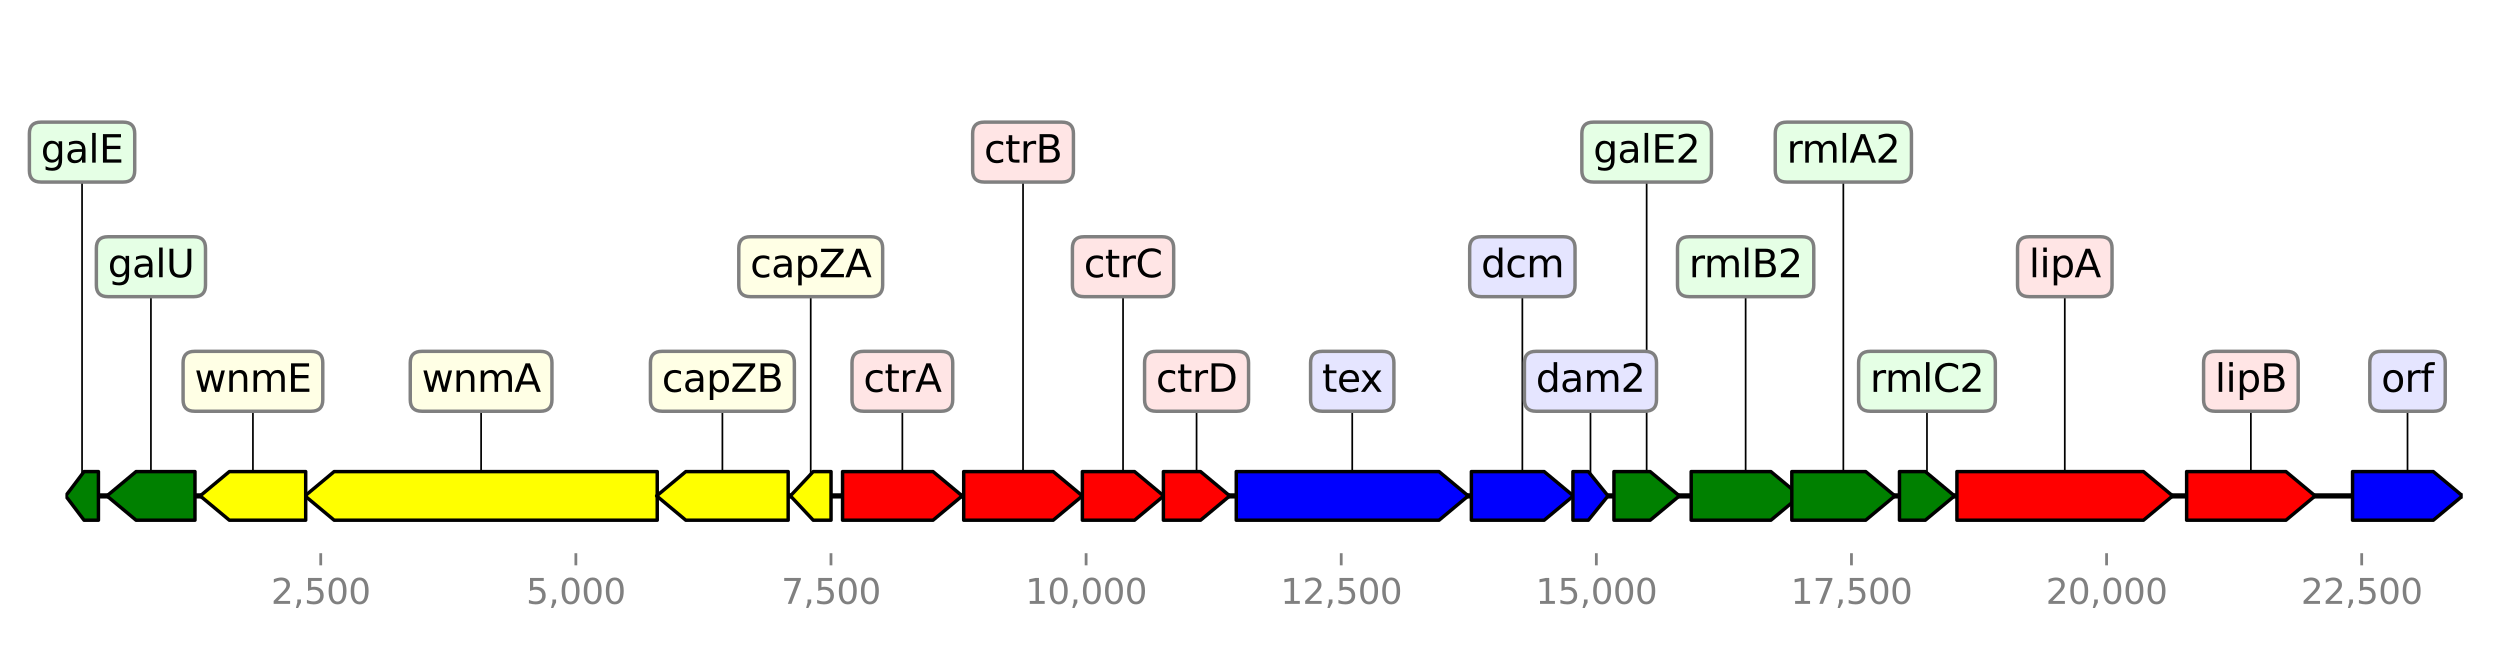 <?xml version="1.0" encoding="utf-8" standalone="no"?>
<!DOCTYPE svg PUBLIC "-//W3C//DTD SVG 1.1//EN"
  "http://www.w3.org/Graphics/SVG/1.1/DTD/svg11.dtd">
<svg height="187.2pt" version="1.1" viewBox="0 0 720 187.2" width="720pt" xmlns="http://www.w3.org/2000/svg" xmlns:xlink="http://www.w3.org/1999/xlink">
 <defs>
  <style type="text/css">*{stroke-linecap:butt;stroke-linejoin:round;}</style>
 </defs>
 <g id="figure_1">
  <g id="patch_1">
   <path d="M 0 187.2 
L 720 187.2 
L 720 0 
L 0 0 
z
" style="fill:#ffffff;"/>
  </g>
  <g id="axes_1">
   <g id="line2d_1">
    <path clip-path="url(#pad4f32c905)" d="M 18.905 142.818 
L 709.2 142.818 
" style="fill:none;stroke:#000000;stroke-linecap:square;stroke-width:1.5;"/>
   </g>
   <g id="line2d_2">
    <path clip-path="url(#pad4f32c905)" d="M 138.559 109.813 
L 138.559 142.818 
" style="fill:none;stroke:#000000;stroke-linecap:square;stroke-width:0.5;"/>
   </g>
   <g id="line2d_3">
    <path clip-path="url(#pad4f32c905)" d="M 389.445 109.813 
L 389.445 142.818 
" style="fill:none;stroke:#000000;stroke-linecap:square;stroke-width:0.5;"/>
   </g>
   <g id="line2d_4">
    <path clip-path="url(#pad4f32c905)" d="M 594.659 76.809 
L 594.659 142.818 
" style="fill:none;stroke:#000000;stroke-linecap:square;stroke-width:0.5;"/>
   </g>
   <g id="line2d_5">
    <path clip-path="url(#pad4f32c905)" d="M 208.052 109.813 
L 208.052 142.818 
" style="fill:none;stroke:#000000;stroke-linecap:square;stroke-width:0.5;"/>
   </g>
   <g id="line2d_6">
    <path clip-path="url(#pad4f32c905)" d="M 648.251 109.813 
L 648.251 142.818 
" style="fill:none;stroke:#000000;stroke-linecap:square;stroke-width:0.5;"/>
   </g>
   <g id="line2d_7">
    <path clip-path="url(#pad4f32c905)" d="M 259.88 109.813 
L 259.88 142.818 
" style="fill:none;stroke:#000000;stroke-linecap:square;stroke-width:0.5;"/>
   </g>
   <g id="line2d_8">
    <path clip-path="url(#pad4f32c905)" d="M 294.634 43.804 
L 294.634 142.818 
" style="fill:none;stroke:#000000;stroke-linecap:square;stroke-width:0.5;"/>
   </g>
   <g id="line2d_9">
    <path clip-path="url(#pad4f32c905)" d="M 693.365 109.813 
L 693.365 142.818 
" style="fill:none;stroke:#000000;stroke-linecap:square;stroke-width:0.5;"/>
   </g>
   <g id="line2d_10">
    <path clip-path="url(#pad4f32c905)" d="M 502.743 76.809 
L 502.743 142.818 
" style="fill:none;stroke:#000000;stroke-linecap:square;stroke-width:0.5;"/>
   </g>
   <g id="line2d_11">
    <path clip-path="url(#pad4f32c905)" d="M 72.844 109.813 
L 72.844 142.818 
" style="fill:none;stroke:#000000;stroke-linecap:square;stroke-width:0.5;"/>
   </g>
   <g id="line2d_12">
    <path clip-path="url(#pad4f32c905)" d="M 530.883 43.804 
L 530.883 142.818 
" style="fill:none;stroke:#000000;stroke-linecap:square;stroke-width:0.5;"/>
   </g>
   <g id="line2d_13">
    <path clip-path="url(#pad4f32c905)" d="M 438.438 76.809 
L 438.438 142.818 
" style="fill:none;stroke:#000000;stroke-linecap:square;stroke-width:0.5;"/>
   </g>
   <g id="line2d_14">
    <path clip-path="url(#pad4f32c905)" d="M 43.469 76.809 
L 43.469 142.818 
" style="fill:none;stroke:#000000;stroke-linecap:square;stroke-width:0.5;"/>
   </g>
   <g id="line2d_15">
    <path clip-path="url(#pad4f32c905)" d="M 323.436 76.809 
L 323.436 142.818 
" style="fill:none;stroke:#000000;stroke-linecap:square;stroke-width:0.5;"/>
   </g>
   <g id="line2d_16">
    <path clip-path="url(#pad4f32c905)" d="M 344.611 109.813 
L 344.611 142.818 
" style="fill:none;stroke:#000000;stroke-linecap:square;stroke-width:0.5;"/>
   </g>
   <g id="line2d_17">
    <path clip-path="url(#pad4f32c905)" d="M 474.235 43.804 
L 474.235 142.818 
" style="fill:none;stroke:#000000;stroke-linecap:square;stroke-width:0.5;"/>
   </g>
   <g id="line2d_18">
    <path clip-path="url(#pad4f32c905)" d="M 554.968 109.813 
L 554.968 142.818 
" style="fill:none;stroke:#000000;stroke-linecap:square;stroke-width:0.5;"/>
   </g>
   <g id="line2d_19">
    <path clip-path="url(#pad4f32c905)" d="M 233.488 76.809 
L 233.488 142.818 
" style="fill:none;stroke:#000000;stroke-linecap:square;stroke-width:0.5;"/>
   </g>
   <g id="line2d_20">
    <path clip-path="url(#pad4f32c905)" d="M 458.056 109.813 
L 458.056 142.818 
" style="fill:none;stroke:#000000;stroke-linecap:square;stroke-width:0.5;"/>
   </g>
   <g id="line2d_21">
    <path clip-path="url(#pad4f32c905)" d="M 23.631 43.804 
L 23.631 142.818 
" style="fill:none;stroke:#000000;stroke-linecap:square;stroke-width:0.5;"/>
   </g>
   <g id="patch_2">
    <path clip-path="url(#pad4f32c905)" d="M 189.286 149.818 
Q 142.759 149.818 96.232 149.818 
L 96.232 149.818 
Q 92.033 146.318 87.833 142.818 
Q 92.033 139.318 96.232 135.818 
L 96.232 135.818 
Q 142.759 135.818 189.286 135.818 
L 189.286 149.818 
z
" style="fill:#ffff00;stroke:#000000;stroke-linecap:round;"/>
   </g>
   <g id="patch_3">
    <path clip-path="url(#pad4f32c905)" d="M 356.044 135.818 
Q 385.243 135.818 414.443 135.818 
L 414.443 135.818 
Q 418.645 139.318 422.847 142.818 
Q 418.645 146.318 414.443 149.818 
L 414.443 149.818 
Q 385.243 149.818 356.044 149.818 
L 356.044 135.818 
z
" style="fill:#0000ff;stroke:#000000;stroke-linecap:round;"/>
   </g>
   <g id="patch_4">
    <path clip-path="url(#pad4f32c905)" d="M 563.594 135.818 
Q 590.459 135.818 617.325 135.818 
L 617.325 135.818 
Q 621.524 139.318 625.724 142.818 
Q 621.524 146.318 617.325 149.818 
L 617.325 149.818 
Q 590.459 149.818 563.594 149.818 
L 563.594 135.818 
z
" style="fill:#ff0000;stroke:#000000;stroke-linecap:round;"/>
   </g>
   <g id="patch_5">
    <path clip-path="url(#pad4f32c905)" d="M 226.993 149.818 
Q 212.253 149.818 197.512 149.818 
L 197.512 149.818 
Q 193.311 146.318 189.11 142.818 
Q 193.311 139.318 197.512 135.818 
L 197.512 135.818 
Q 212.253 135.818 226.993 135.818 
L 226.993 149.818 
z
" style="fill:#ffff00;stroke:#000000;stroke-linecap:round;"/>
   </g>
   <g id="patch_6">
    <path clip-path="url(#pad4f32c905)" d="M 629.751 135.818 
Q 644.053 135.818 658.356 135.818 
L 658.356 135.818 
Q 662.554 139.318 666.752 142.818 
Q 662.554 146.318 658.356 149.818 
L 658.356 149.818 
Q 644.053 149.818 629.751 149.818 
L 629.751 135.818 
z
" style="fill:#ff0000;stroke:#000000;stroke-linecap:round;"/>
   </g>
   <g id="patch_7">
    <path clip-path="url(#pad4f32c905)" d="M 242.658 135.818 
Q 255.682 135.818 268.706 135.818 
L 268.706 135.818 
Q 272.904 139.318 277.103 142.818 
Q 272.904 146.318 268.706 149.818 
L 268.706 149.818 
Q 255.682 149.818 242.658 149.818 
L 242.658 135.818 
z
" style="fill:#ff0000;stroke:#000000;stroke-linecap:round;"/>
   </g>
   <g id="patch_8">
    <path clip-path="url(#pad4f32c905)" d="M 277.544 135.818 
Q 290.434 135.818 303.325 135.818 
L 303.325 135.818 
Q 307.524 139.318 311.724 142.818 
Q 307.524 146.318 303.325 149.818 
L 303.325 149.818 
Q 290.434 149.818 277.544 149.818 
L 277.544 135.818 
z
" style="fill:#ff0000;stroke:#000000;stroke-linecap:round;"/>
   </g>
   <g id="patch_9">
    <path clip-path="url(#pad4f32c905)" d="M 677.538 135.818 
Q 689.167 135.818 700.795 135.818 
L 700.795 135.818 
Q 704.993 139.318 709.191 142.818 
Q 704.993 146.318 700.795 149.818 
L 700.795 149.818 
Q 689.167 149.818 677.538 149.818 
L 677.538 135.818 
z
" style="fill:#0000ff;stroke:#000000;stroke-linecap:round;"/>
   </g>
   <g id="patch_10">
    <path clip-path="url(#pad4f32c905)" d="M 487.063 135.818 
Q 498.542 135.818 510.02 135.818 
L 510.02 135.818 
Q 514.221 139.318 518.422 142.818 
Q 514.221 146.318 510.02 149.818 
L 510.02 149.818 
Q 498.542 149.818 487.063 149.818 
L 487.063 135.818 
z
" style="fill:#008000;stroke:#000000;stroke-linecap:round;"/>
   </g>
   <g id="patch_11">
    <path clip-path="url(#pad4f32c905)" d="M 88.038 149.818 
Q 77.045 149.818 66.052 149.818 
L 66.052 149.818 
Q 61.85 146.318 57.649 142.818 
Q 61.85 139.318 66.052 135.818 
L 66.052 135.818 
Q 77.045 135.818 88.038 135.818 
L 88.038 149.818 
z
" style="fill:#ffff00;stroke:#000000;stroke-linecap:round;"/>
   </g>
   <g id="patch_12">
    <path clip-path="url(#pad4f32c905)" d="M 516.042 135.818 
Q 526.682 135.818 537.322 135.818 
L 537.322 135.818 
Q 541.524 139.318 545.725 142.818 
Q 541.524 146.318 537.322 149.818 
L 537.322 149.818 
Q 526.682 149.818 516.042 149.818 
L 516.042 135.818 
z
" style="fill:#008000;stroke:#000000;stroke-linecap:round;"/>
   </g>
   <g id="patch_13">
    <path clip-path="url(#pad4f32c905)" d="M 423.758 135.818 
Q 434.239 135.818 444.721 135.818 
L 444.721 135.818 
Q 448.919 139.318 453.118 142.818 
Q 448.919 146.318 444.721 149.818 
L 444.721 149.818 
Q 434.239 149.818 423.758 149.818 
L 423.758 135.818 
z
" style="fill:#0000ff;stroke:#000000;stroke-linecap:round;"/>
   </g>
   <g id="patch_14">
    <path clip-path="url(#pad4f32c905)" d="M 56.15 149.818 
Q 47.669 149.818 39.187 149.818 
L 39.187 149.818 
Q 34.987 146.318 30.787 142.818 
Q 34.987 139.318 39.187 135.818 
L 39.187 135.818 
Q 47.669 135.818 56.15 135.818 
L 56.15 149.818 
z
" style="fill:#008000;stroke:#000000;stroke-linecap:round;"/>
   </g>
   <g id="patch_15">
    <path clip-path="url(#pad4f32c905)" d="M 311.724 135.818 
Q 319.237 135.818 326.75 135.818 
L 326.75 135.818 
Q 330.949 139.318 335.148 142.818 
Q 330.949 146.318 326.75 149.818 
L 326.75 149.818 
Q 319.237 149.818 311.724 149.818 
L 311.724 135.818 
z
" style="fill:#ff0000;stroke:#000000;stroke-linecap:round;"/>
   </g>
   <g id="patch_16">
    <path clip-path="url(#pad4f32c905)" d="M 335.059 135.818 
Q 340.411 135.818 345.763 135.818 
L 345.763 135.818 
Q 349.963 139.318 354.163 142.818 
Q 349.963 146.318 345.763 149.818 
L 345.763 149.818 
Q 340.411 149.818 335.059 149.818 
L 335.059 135.818 
z
" style="fill:#ff0000;stroke:#000000;stroke-linecap:round;"/>
   </g>
   <g id="patch_17">
    <path clip-path="url(#pad4f32c905)" d="M 464.815 135.818 
Q 470.033 135.818 475.251 135.818 
L 475.251 135.818 
Q 479.453 139.318 483.654 142.818 
Q 479.453 146.318 475.251 149.818 
L 475.251 149.818 
Q 470.033 149.818 464.815 149.818 
L 464.815 135.818 
z
" style="fill:#008000;stroke:#000000;stroke-linecap:round;"/>
   </g>
   <g id="patch_18">
    <path clip-path="url(#pad4f32c905)" d="M 547.048 135.818 
Q 550.77 135.818 554.493 135.818 
L 554.493 135.818 
Q 558.691 139.318 562.889 142.818 
Q 558.691 146.318 554.493 149.818 
L 554.493 149.818 
Q 550.77 149.818 547.048 149.818 
L 547.048 135.818 
z
" style="fill:#008000;stroke:#000000;stroke-linecap:round;"/>
   </g>
   <g id="patch_19">
    <path clip-path="url(#pad4f32c905)" d="M 239.337 149.818 
Q 236.771 149.818 234.205 149.818 
L 234.205 149.818 
Q 230.922 146.318 227.64 142.818 
Q 230.922 139.318 234.205 135.818 
L 234.205 135.818 
Q 236.771 135.818 239.337 135.818 
L 239.337 149.818 
z
" style="fill:#ffff00;stroke:#000000;stroke-linecap:round;"/>
   </g>
   <g id="patch_20">
    <path clip-path="url(#pad4f32c905)" d="M 453.001 135.818 
Q 455.22 135.818 457.439 135.818 
L 457.439 135.818 
Q 460.275 139.318 463.111 142.818 
Q 460.275 146.318 457.439 149.818 
L 457.439 149.818 
Q 455.22 149.818 453.001 149.818 
L 453.001 135.818 
z
" style="fill:#0000ff;stroke:#000000;stroke-linecap:round;"/>
   </g>
   <g id="patch_21">
    <path clip-path="url(#pad4f32c905)" d="M 28.348 149.818 
Q 26.277 149.818 24.207 149.818 
L 24.207 149.818 
Q 21.56 146.318 18.914 142.818 
Q 21.56 139.318 24.207 135.818 
L 24.207 135.818 
Q 26.277 135.818 28.348 135.818 
L 28.348 149.818 
z
" style="fill:#008000;stroke:#000000;stroke-linecap:round;"/>
   </g>
   <g id="matplotlib.axis_1">
    <g id="xtick_1">
     <g id="line2d_22">
      <defs>
       <path d="M 0 0 
L 0 3.5 
" id="m40c999bf2e" style="stroke:#808080;stroke-width:0.8;"/>
      </defs>
      <g>
       <use style="fill:#808080;stroke:#808080;stroke-width:0.8;" x="92.373" xlink:href="#m40c999bf2e" y="159.32"/>
      </g>
     </g>
     <g id="text_1">
      <!-- 2,500 -->
      <g style="fill:#808080;" transform="translate(78.059 173.918)scale(0.1 -0.1)">
       <defs>
        <path d="M 1228 531 
L 3431 531 
L 3431 0 
L 469 0 
L 469 531 
Q 828 903 1448 1529 
Q 2069 2156 2228 2338 
Q 2531 2678 2651 2914 
Q 2772 3150 2772 3378 
Q 2772 3750 2511 3984 
Q 2250 4219 1831 4219 
Q 1534 4219 1204 4116 
Q 875 4013 500 3803 
L 500 4441 
Q 881 4594 1212 4672 
Q 1544 4750 1819 4750 
Q 2544 4750 2975 4387 
Q 3406 4025 3406 3419 
Q 3406 3131 3298 2873 
Q 3191 2616 2906 2266 
Q 2828 2175 2409 1742 
Q 1991 1309 1228 531 
z
" id="DejaVuSans-32" transform="scale(0.016)"/>
        <path d="M 750 794 
L 1409 794 
L 1409 256 
L 897 -744 
L 494 -744 
L 750 256 
L 750 794 
z
" id="DejaVuSans-2c" transform="scale(0.016)"/>
        <path d="M 691 4666 
L 3169 4666 
L 3169 4134 
L 1269 4134 
L 1269 2991 
Q 1406 3038 1543 3061 
Q 1681 3084 1819 3084 
Q 2600 3084 3056 2656 
Q 3513 2228 3513 1497 
Q 3513 744 3044 326 
Q 2575 -91 1722 -91 
Q 1428 -91 1123 -41 
Q 819 9 494 109 
L 494 744 
Q 775 591 1075 516 
Q 1375 441 1709 441 
Q 2250 441 2565 725 
Q 2881 1009 2881 1497 
Q 2881 1984 2565 2268 
Q 2250 2553 1709 2553 
Q 1456 2553 1204 2497 
Q 953 2441 691 2322 
L 691 4666 
z
" id="DejaVuSans-35" transform="scale(0.016)"/>
        <path d="M 2034 4250 
Q 1547 4250 1301 3770 
Q 1056 3291 1056 2328 
Q 1056 1369 1301 889 
Q 1547 409 2034 409 
Q 2525 409 2770 889 
Q 3016 1369 3016 2328 
Q 3016 3291 2770 3770 
Q 2525 4250 2034 4250 
z
M 2034 4750 
Q 2819 4750 3233 4129 
Q 3647 3509 3647 2328 
Q 3647 1150 3233 529 
Q 2819 -91 2034 -91 
Q 1250 -91 836 529 
Q 422 1150 422 2328 
Q 422 3509 836 4129 
Q 1250 4750 2034 4750 
z
" id="DejaVuSans-30" transform="scale(0.016)"/>
       </defs>
       <use xlink:href="#DejaVuSans-32"/>
       <use x="63.623" xlink:href="#DejaVuSans-2c"/>
       <use x="95.41" xlink:href="#DejaVuSans-35"/>
       <use x="159.033" xlink:href="#DejaVuSans-30"/>
       <use x="222.656" xlink:href="#DejaVuSans-30"/>
      </g>
     </g>
    </g>
    <g id="xtick_2">
     <g id="line2d_23">
      <g>
       <use style="fill:#808080;stroke:#808080;stroke-width:0.8;" x="165.848" xlink:href="#m40c999bf2e" y="159.32"/>
      </g>
     </g>
     <g id="text_2">
      <!-- 5,000 -->
      <g style="fill:#808080;" transform="translate(151.534 173.918)scale(0.1 -0.1)">
       <use xlink:href="#DejaVuSans-35"/>
       <use x="63.623" xlink:href="#DejaVuSans-2c"/>
       <use x="95.41" xlink:href="#DejaVuSans-30"/>
       <use x="159.033" xlink:href="#DejaVuSans-30"/>
       <use x="222.656" xlink:href="#DejaVuSans-30"/>
      </g>
     </g>
    </g>
    <g id="xtick_3">
     <g id="line2d_24">
      <g>
       <use style="fill:#808080;stroke:#808080;stroke-width:0.8;" x="239.322" xlink:href="#m40c999bf2e" y="159.32"/>
      </g>
     </g>
     <g id="text_3">
      <!-- 7,500 -->
      <g style="fill:#808080;" transform="translate(225.008 173.918)scale(0.1 -0.1)">
       <defs>
        <path d="M 525 4666 
L 3525 4666 
L 3525 4397 
L 1831 0 
L 1172 0 
L 2766 4134 
L 525 4134 
L 525 4666 
z
" id="DejaVuSans-37" transform="scale(0.016)"/>
       </defs>
       <use xlink:href="#DejaVuSans-37"/>
       <use x="63.623" xlink:href="#DejaVuSans-2c"/>
       <use x="95.41" xlink:href="#DejaVuSans-35"/>
       <use x="159.033" xlink:href="#DejaVuSans-30"/>
       <use x="222.656" xlink:href="#DejaVuSans-30"/>
      </g>
     </g>
    </g>
    <g id="xtick_4">
     <g id="line2d_25">
      <g>
       <use style="fill:#808080;stroke:#808080;stroke-width:0.8;" x="312.797" xlink:href="#m40c999bf2e" y="159.32"/>
      </g>
     </g>
     <g id="text_4">
      <!-- 10,000 -->
      <g style="fill:#808080;" transform="translate(295.301 173.918)scale(0.1 -0.1)">
       <defs>
        <path d="M 794 531 
L 1825 531 
L 1825 4091 
L 703 3866 
L 703 4441 
L 1819 4666 
L 2450 4666 
L 2450 531 
L 3481 531 
L 3481 0 
L 794 0 
L 794 531 
z
" id="DejaVuSans-31" transform="scale(0.016)"/>
       </defs>
       <use xlink:href="#DejaVuSans-31"/>
       <use x="63.623" xlink:href="#DejaVuSans-30"/>
       <use x="127.246" xlink:href="#DejaVuSans-2c"/>
       <use x="159.033" xlink:href="#DejaVuSans-30"/>
       <use x="222.656" xlink:href="#DejaVuSans-30"/>
       <use x="286.279" xlink:href="#DejaVuSans-30"/>
      </g>
     </g>
    </g>
    <g id="xtick_5">
     <g id="line2d_26">
      <g>
       <use style="fill:#808080;stroke:#808080;stroke-width:0.8;" x="386.271" xlink:href="#m40c999bf2e" y="159.32"/>
      </g>
     </g>
     <g id="text_5">
      <!-- 12,500 -->
      <g style="fill:#808080;" transform="translate(368.776 173.918)scale(0.1 -0.1)">
       <use xlink:href="#DejaVuSans-31"/>
       <use x="63.623" xlink:href="#DejaVuSans-32"/>
       <use x="127.246" xlink:href="#DejaVuSans-2c"/>
       <use x="159.033" xlink:href="#DejaVuSans-35"/>
       <use x="222.656" xlink:href="#DejaVuSans-30"/>
       <use x="286.279" xlink:href="#DejaVuSans-30"/>
      </g>
     </g>
    </g>
    <g id="xtick_6">
     <g id="line2d_27">
      <g>
       <use style="fill:#808080;stroke:#808080;stroke-width:0.8;" x="459.746" xlink:href="#m40c999bf2e" y="159.32"/>
      </g>
     </g>
     <g id="text_6">
      <!-- 15,000 -->
      <g style="fill:#808080;" transform="translate(442.25 173.918)scale(0.1 -0.1)">
       <use xlink:href="#DejaVuSans-31"/>
       <use x="63.623" xlink:href="#DejaVuSans-35"/>
       <use x="127.246" xlink:href="#DejaVuSans-2c"/>
       <use x="159.033" xlink:href="#DejaVuSans-30"/>
       <use x="222.656" xlink:href="#DejaVuSans-30"/>
       <use x="286.279" xlink:href="#DejaVuSans-30"/>
      </g>
     </g>
    </g>
    <g id="xtick_7">
     <g id="line2d_28">
      <g>
       <use style="fill:#808080;stroke:#808080;stroke-width:0.8;" x="533.22" xlink:href="#m40c999bf2e" y="159.32"/>
      </g>
     </g>
     <g id="text_7">
      <!-- 17,500 -->
      <g style="fill:#808080;" transform="translate(515.725 173.918)scale(0.1 -0.1)">
       <use xlink:href="#DejaVuSans-31"/>
       <use x="63.623" xlink:href="#DejaVuSans-37"/>
       <use x="127.246" xlink:href="#DejaVuSans-2c"/>
       <use x="159.033" xlink:href="#DejaVuSans-35"/>
       <use x="222.656" xlink:href="#DejaVuSans-30"/>
       <use x="286.279" xlink:href="#DejaVuSans-30"/>
      </g>
     </g>
    </g>
    <g id="xtick_8">
     <g id="line2d_29">
      <g>
       <use style="fill:#808080;stroke:#808080;stroke-width:0.8;" x="606.694" xlink:href="#m40c999bf2e" y="159.32"/>
      </g>
     </g>
     <g id="text_8">
      <!-- 20,000 -->
      <g style="fill:#808080;" transform="translate(589.199 173.918)scale(0.1 -0.1)">
       <use xlink:href="#DejaVuSans-32"/>
       <use x="63.623" xlink:href="#DejaVuSans-30"/>
       <use x="127.246" xlink:href="#DejaVuSans-2c"/>
       <use x="159.033" xlink:href="#DejaVuSans-30"/>
       <use x="222.656" xlink:href="#DejaVuSans-30"/>
       <use x="286.279" xlink:href="#DejaVuSans-30"/>
      </g>
     </g>
    </g>
    <g id="xtick_9">
     <g id="line2d_30">
      <g>
       <use style="fill:#808080;stroke:#808080;stroke-width:0.8;" x="680.169" xlink:href="#m40c999bf2e" y="159.32"/>
      </g>
     </g>
     <g id="text_9">
      <!-- 22,500 -->
      <g style="fill:#808080;" transform="translate(662.673 173.918)scale(0.1 -0.1)">
       <use xlink:href="#DejaVuSans-32"/>
       <use x="63.623" xlink:href="#DejaVuSans-32"/>
       <use x="127.246" xlink:href="#DejaVuSans-2c"/>
       <use x="159.033" xlink:href="#DejaVuSans-35"/>
       <use x="222.656" xlink:href="#DejaVuSans-30"/>
       <use x="286.279" xlink:href="#DejaVuSans-30"/>
      </g>
     </g>
    </g>
   </g>
   <g id="linkto_wnmA">
    <g id="patch_22">
     <a xlink:href="wnmA">
      <path d="M 121.456 118.436 
L 155.663 118.436 
Q 158.963 118.436 158.963 115.136 
L 158.963 104.49 
Q 158.963 101.19 155.663 101.19 
L 121.456 101.19 
Q 118.156 101.19 118.156 104.49 
L 118.156 115.136 
Q 118.156 118.436 121.456 118.436 
z
" style="fill:#ffffe5;stroke:#808080;stroke-linejoin:miter;"/>
     </a>
    </g>
    <!-- wnmA -->
    <g transform="translate(121.456 112.849)scale(0.11 -0.11)">
     <defs>
      <path d="M 269 3500 
L 844 3500 
L 1563 769 
L 2278 3500 
L 2956 3500 
L 3675 769 
L 4391 3500 
L 4966 3500 
L 4050 0 
L 3372 0 
L 2619 2869 
L 1863 0 
L 1184 0 
L 269 3500 
z
" id="DejaVuSans-77" transform="scale(0.016)"/>
      <path d="M 3513 2113 
L 3513 0 
L 2938 0 
L 2938 2094 
Q 2938 2591 2744 2837 
Q 2550 3084 2163 3084 
Q 1697 3084 1428 2787 
Q 1159 2491 1159 1978 
L 1159 0 
L 581 0 
L 581 3500 
L 1159 3500 
L 1159 2956 
Q 1366 3272 1645 3428 
Q 1925 3584 2291 3584 
Q 2894 3584 3203 3211 
Q 3513 2838 3513 2113 
z
" id="DejaVuSans-6e" transform="scale(0.016)"/>
      <path d="M 3328 2828 
Q 3544 3216 3844 3400 
Q 4144 3584 4550 3584 
Q 5097 3584 5394 3201 
Q 5691 2819 5691 2113 
L 5691 0 
L 5113 0 
L 5113 2094 
Q 5113 2597 4934 2840 
Q 4756 3084 4391 3084 
Q 3944 3084 3684 2787 
Q 3425 2491 3425 1978 
L 3425 0 
L 2847 0 
L 2847 2094 
Q 2847 2600 2669 2842 
Q 2491 3084 2119 3084 
Q 1678 3084 1418 2786 
Q 1159 2488 1159 1978 
L 1159 0 
L 581 0 
L 581 3500 
L 1159 3500 
L 1159 2956 
Q 1356 3278 1631 3431 
Q 1906 3584 2284 3584 
Q 2666 3584 2933 3390 
Q 3200 3197 3328 2828 
z
" id="DejaVuSans-6d" transform="scale(0.016)"/>
      <path d="M 2188 4044 
L 1331 1722 
L 3047 1722 
L 2188 4044 
z
M 1831 4666 
L 2547 4666 
L 4325 0 
L 3669 0 
L 3244 1197 
L 1141 1197 
L 716 0 
L 50 0 
L 1831 4666 
z
" id="DejaVuSans-41" transform="scale(0.016)"/>
     </defs>
     <use xlink:href="#DejaVuSans-77"/>
     <use x="81.787" xlink:href="#DejaVuSans-6e"/>
     <use x="145.166" xlink:href="#DejaVuSans-6d"/>
     <use x="242.578" xlink:href="#DejaVuSans-41"/>
    </g>
   </g>
   <g id="linkto_tex">
    <g id="patch_23">
     <a xlink:href="tex">
      <path d="M 380.746 118.436 
L 398.145 118.436 
Q 401.445 118.436 401.445 115.136 
L 401.445 104.49 
Q 401.445 101.19 398.145 101.19 
L 380.746 101.19 
Q 377.446 101.19 377.446 104.49 
L 377.446 115.136 
Q 377.446 118.436 380.746 118.436 
z
" style="fill:#e5e5ff;stroke:#808080;stroke-linejoin:miter;"/>
     </a>
    </g>
    <!-- tex -->
    <g transform="translate(380.746 112.849)scale(0.11 -0.11)">
     <defs>
      <path d="M 1172 4494 
L 1172 3500 
L 2356 3500 
L 2356 3053 
L 1172 3053 
L 1172 1153 
Q 1172 725 1289 603 
Q 1406 481 1766 481 
L 2356 481 
L 2356 0 
L 1766 0 
Q 1100 0 847 248 
Q 594 497 594 1153 
L 594 3053 
L 172 3053 
L 172 3500 
L 594 3500 
L 594 4494 
L 1172 4494 
z
" id="DejaVuSans-74" transform="scale(0.016)"/>
      <path d="M 3597 1894 
L 3597 1613 
L 953 1613 
Q 991 1019 1311 708 
Q 1631 397 2203 397 
Q 2534 397 2845 478 
Q 3156 559 3463 722 
L 3463 178 
Q 3153 47 2828 -22 
Q 2503 -91 2169 -91 
Q 1331 -91 842 396 
Q 353 884 353 1716 
Q 353 2575 817 3079 
Q 1281 3584 2069 3584 
Q 2775 3584 3186 3129 
Q 3597 2675 3597 1894 
z
M 3022 2063 
Q 3016 2534 2758 2815 
Q 2500 3097 2075 3097 
Q 1594 3097 1305 2825 
Q 1016 2553 972 2059 
L 3022 2063 
z
" id="DejaVuSans-65" transform="scale(0.016)"/>
      <path d="M 3513 3500 
L 2247 1797 
L 3578 0 
L 2900 0 
L 1881 1375 
L 863 0 
L 184 0 
L 1544 1831 
L 300 3500 
L 978 3500 
L 1906 2253 
L 2834 3500 
L 3513 3500 
z
" id="DejaVuSans-78" transform="scale(0.016)"/>
     </defs>
     <use xlink:href="#DejaVuSans-74"/>
     <use x="39.209" xlink:href="#DejaVuSans-65"/>
     <use x="98.982" xlink:href="#DejaVuSans-78"/>
    </g>
   </g>
   <g id="linkto_lipA">
    <g id="patch_24">
     <a xlink:href="lipA">
      <path d="M 584.349 85.432 
L 604.969 85.432 
Q 608.269 85.432 608.269 82.132 
L 608.269 71.486 
Q 608.269 68.186 604.969 68.186 
L 584.349 68.186 
Q 581.049 68.186 581.049 71.486 
L 581.049 82.132 
Q 581.049 85.432 584.349 85.432 
z
" style="fill:#ffe5e5;stroke:#808080;stroke-linejoin:miter;"/>
     </a>
    </g>
    <!-- lipA -->
    <g transform="translate(584.349 79.844)scale(0.11 -0.11)">
     <defs>
      <path d="M 603 4863 
L 1178 4863 
L 1178 0 
L 603 0 
L 603 4863 
z
" id="DejaVuSans-6c" transform="scale(0.016)"/>
      <path d="M 603 3500 
L 1178 3500 
L 1178 0 
L 603 0 
L 603 3500 
z
M 603 4863 
L 1178 4863 
L 1178 4134 
L 603 4134 
L 603 4863 
z
" id="DejaVuSans-69" transform="scale(0.016)"/>
      <path d="M 1159 525 
L 1159 -1331 
L 581 -1331 
L 581 3500 
L 1159 3500 
L 1159 2969 
Q 1341 3281 1617 3432 
Q 1894 3584 2278 3584 
Q 2916 3584 3314 3078 
Q 3713 2572 3713 1747 
Q 3713 922 3314 415 
Q 2916 -91 2278 -91 
Q 1894 -91 1617 61 
Q 1341 213 1159 525 
z
M 3116 1747 
Q 3116 2381 2855 2742 
Q 2594 3103 2138 3103 
Q 1681 3103 1420 2742 
Q 1159 2381 1159 1747 
Q 1159 1113 1420 752 
Q 1681 391 2138 391 
Q 2594 391 2855 752 
Q 3116 1113 3116 1747 
z
" id="DejaVuSans-70" transform="scale(0.016)"/>
     </defs>
     <use xlink:href="#DejaVuSans-6c"/>
     <use x="27.783" xlink:href="#DejaVuSans-69"/>
     <use x="55.566" xlink:href="#DejaVuSans-70"/>
     <use x="119.043" xlink:href="#DejaVuSans-41"/>
    </g>
   </g>
   <g id="linkto_capZB">
    <g id="patch_25">
     <a xlink:href="capZB">
      <path d="M 190.624 118.436 
L 225.479 118.436 
Q 228.779 118.436 228.779 115.136 
L 228.779 104.49 
Q 228.779 101.19 225.479 101.19 
L 190.624 101.19 
Q 187.324 101.19 187.324 104.49 
L 187.324 115.136 
Q 187.324 118.436 190.624 118.436 
z
" style="fill:#ffffe5;stroke:#808080;stroke-linejoin:miter;"/>
     </a>
    </g>
    <!-- capZB -->
    <g transform="translate(190.624 112.849)scale(0.11 -0.11)">
     <defs>
      <path d="M 3122 3366 
L 3122 2828 
Q 2878 2963 2633 3030 
Q 2388 3097 2138 3097 
Q 1578 3097 1268 2742 
Q 959 2388 959 1747 
Q 959 1106 1268 751 
Q 1578 397 2138 397 
Q 2388 397 2633 464 
Q 2878 531 3122 666 
L 3122 134 
Q 2881 22 2623 -34 
Q 2366 -91 2075 -91 
Q 1284 -91 818 406 
Q 353 903 353 1747 
Q 353 2603 823 3093 
Q 1294 3584 2113 3584 
Q 2378 3584 2631 3529 
Q 2884 3475 3122 3366 
z
" id="DejaVuSans-63" transform="scale(0.016)"/>
      <path d="M 2194 1759 
Q 1497 1759 1228 1600 
Q 959 1441 959 1056 
Q 959 750 1161 570 
Q 1363 391 1709 391 
Q 2188 391 2477 730 
Q 2766 1069 2766 1631 
L 2766 1759 
L 2194 1759 
z
M 3341 1997 
L 3341 0 
L 2766 0 
L 2766 531 
Q 2569 213 2275 61 
Q 1981 -91 1556 -91 
Q 1019 -91 701 211 
Q 384 513 384 1019 
Q 384 1609 779 1909 
Q 1175 2209 1959 2209 
L 2766 2209 
L 2766 2266 
Q 2766 2663 2505 2880 
Q 2244 3097 1772 3097 
Q 1472 3097 1187 3025 
Q 903 2953 641 2809 
L 641 3341 
Q 956 3463 1253 3523 
Q 1550 3584 1831 3584 
Q 2591 3584 2966 3190 
Q 3341 2797 3341 1997 
z
" id="DejaVuSans-61" transform="scale(0.016)"/>
      <path d="M 359 4666 
L 4025 4666 
L 4025 4184 
L 1075 531 
L 4097 531 
L 4097 0 
L 288 0 
L 288 481 
L 3238 4134 
L 359 4134 
L 359 4666 
z
" id="DejaVuSans-5a" transform="scale(0.016)"/>
      <path d="M 1259 2228 
L 1259 519 
L 2272 519 
Q 2781 519 3026 730 
Q 3272 941 3272 1375 
Q 3272 1813 3026 2020 
Q 2781 2228 2272 2228 
L 1259 2228 
z
M 1259 4147 
L 1259 2741 
L 2194 2741 
Q 2656 2741 2882 2914 
Q 3109 3088 3109 3444 
Q 3109 3797 2882 3972 
Q 2656 4147 2194 4147 
L 1259 4147 
z
M 628 4666 
L 2241 4666 
Q 2963 4666 3353 4366 
Q 3744 4066 3744 3513 
Q 3744 3084 3544 2831 
Q 3344 2578 2956 2516 
Q 3422 2416 3680 2098 
Q 3938 1781 3938 1306 
Q 3938 681 3513 340 
Q 3088 0 2303 0 
L 628 0 
L 628 4666 
z
" id="DejaVuSans-42" transform="scale(0.016)"/>
     </defs>
     <use xlink:href="#DejaVuSans-63"/>
     <use x="54.98" xlink:href="#DejaVuSans-61"/>
     <use x="116.26" xlink:href="#DejaVuSans-70"/>
     <use x="179.736" xlink:href="#DejaVuSans-5a"/>
     <use x="248.242" xlink:href="#DejaVuSans-42"/>
    </g>
   </g>
   <g id="linkto_lipB">
    <g id="patch_26">
     <a xlink:href="lipB">
      <path d="M 637.93 118.436 
L 658.573 118.436 
Q 661.873 118.436 661.873 115.136 
L 661.873 104.49 
Q 661.873 101.19 658.573 101.19 
L 637.93 101.19 
Q 634.63 101.19 634.63 104.49 
L 634.63 115.136 
Q 634.63 118.436 637.93 118.436 
z
" style="fill:#ffe5e5;stroke:#808080;stroke-linejoin:miter;"/>
     </a>
    </g>
    <!-- lipB -->
    <g transform="translate(637.93 112.849)scale(0.11 -0.11)">
     <use xlink:href="#DejaVuSans-6c"/>
     <use x="27.783" xlink:href="#DejaVuSans-69"/>
     <use x="55.566" xlink:href="#DejaVuSans-70"/>
     <use x="119.043" xlink:href="#DejaVuSans-42"/>
    </g>
   </g>
   <g id="linkto_ctrA">
    <g id="patch_27">
     <a xlink:href="ctrA">
      <path d="M 248.677 118.436 
L 271.084 118.436 
Q 274.384 118.436 274.384 115.136 
L 274.384 104.49 
Q 274.384 101.19 271.084 101.19 
L 248.677 101.19 
Q 245.377 101.19 245.377 104.49 
L 245.377 115.136 
Q 245.377 118.436 248.677 118.436 
z
" style="fill:#ffe5e5;stroke:#808080;stroke-linejoin:miter;"/>
     </a>
    </g>
    <!-- ctrA -->
    <g transform="translate(248.677 112.849)scale(0.11 -0.11)">
     <defs>
      <path d="M 2631 2963 
Q 2534 3019 2420 3045 
Q 2306 3072 2169 3072 
Q 1681 3072 1420 2755 
Q 1159 2438 1159 1844 
L 1159 0 
L 581 0 
L 581 3500 
L 1159 3500 
L 1159 2956 
Q 1341 3275 1631 3429 
Q 1922 3584 2338 3584 
Q 2397 3584 2469 3576 
Q 2541 3569 2628 3553 
L 2631 2963 
z
" id="DejaVuSans-72" transform="scale(0.016)"/>
     </defs>
     <use xlink:href="#DejaVuSans-63"/>
     <use x="54.98" xlink:href="#DejaVuSans-74"/>
     <use x="94.189" xlink:href="#DejaVuSans-72"/>
     <use x="135.303" xlink:href="#DejaVuSans-41"/>
    </g>
   </g>
   <g id="linkto_ctrB">
    <g id="patch_28">
     <a xlink:href="ctrB">
      <path d="M 283.419 52.427 
L 305.849 52.427 
Q 309.149 52.427 309.149 49.127 
L 309.149 38.481 
Q 309.149 35.181 305.849 35.181 
L 283.419 35.181 
Q 280.119 35.181 280.119 38.481 
L 280.119 49.127 
Q 280.119 52.427 283.419 52.427 
z
" style="fill:#ffe5e5;stroke:#808080;stroke-linejoin:miter;"/>
     </a>
    </g>
    <!-- ctrB -->
    <g transform="translate(283.419 46.84)scale(0.11 -0.11)">
     <use xlink:href="#DejaVuSans-63"/>
     <use x="54.98" xlink:href="#DejaVuSans-74"/>
     <use x="94.189" xlink:href="#DejaVuSans-72"/>
     <use x="135.303" xlink:href="#DejaVuSans-42"/>
    </g>
   </g>
   <g id="linkto_orf">
    <g id="patch_29">
     <a xlink:href="orf">
      <path d="M 685.802 118.436 
L 700.927 118.436 
Q 704.227 118.436 704.227 115.136 
L 704.227 104.49 
Q 704.227 101.19 700.927 101.19 
L 685.802 101.19 
Q 682.502 101.19 682.502 104.49 
L 682.502 115.136 
Q 682.502 118.436 685.802 118.436 
z
" style="fill:#e5e5ff;stroke:#808080;stroke-linejoin:miter;"/>
     </a>
    </g>
    <!-- orf -->
    <g transform="translate(685.802 112.849)scale(0.11 -0.11)">
     <defs>
      <path d="M 1959 3097 
Q 1497 3097 1228 2736 
Q 959 2375 959 1747 
Q 959 1119 1226 758 
Q 1494 397 1959 397 
Q 2419 397 2687 759 
Q 2956 1122 2956 1747 
Q 2956 2369 2687 2733 
Q 2419 3097 1959 3097 
z
M 1959 3584 
Q 2709 3584 3137 3096 
Q 3566 2609 3566 1747 
Q 3566 888 3137 398 
Q 2709 -91 1959 -91 
Q 1206 -91 779 398 
Q 353 888 353 1747 
Q 353 2609 779 3096 
Q 1206 3584 1959 3584 
z
" id="DejaVuSans-6f" transform="scale(0.016)"/>
      <path d="M 2375 4863 
L 2375 4384 
L 1825 4384 
Q 1516 4384 1395 4259 
Q 1275 4134 1275 3809 
L 1275 3500 
L 2222 3500 
L 2222 3053 
L 1275 3053 
L 1275 0 
L 697 0 
L 697 3053 
L 147 3053 
L 147 3500 
L 697 3500 
L 697 3744 
Q 697 4328 969 4595 
Q 1241 4863 1831 4863 
L 2375 4863 
z
" id="DejaVuSans-66" transform="scale(0.016)"/>
     </defs>
     <use xlink:href="#DejaVuSans-6f"/>
     <use x="61.182" xlink:href="#DejaVuSans-72"/>
     <use x="102.295" xlink:href="#DejaVuSans-66"/>
    </g>
   </g>
   <g id="linkto_rmlB2">
    <g id="patch_30">
     <a xlink:href="rmlB2">
      <path d="M 486.42 85.432 
L 519.066 85.432 
Q 522.366 85.432 522.366 82.132 
L 522.366 71.486 
Q 522.366 68.186 519.066 68.186 
L 486.42 68.186 
Q 483.12 68.186 483.12 71.486 
L 483.12 82.132 
Q 483.12 85.432 486.42 85.432 
z
" style="fill:#e5ffe5;stroke:#808080;stroke-linejoin:miter;"/>
     </a>
    </g>
    <!-- rmlB2 -->
    <g transform="translate(486.42 79.844)scale(0.11 -0.11)">
     <use xlink:href="#DejaVuSans-72"/>
     <use x="39.363" xlink:href="#DejaVuSans-6d"/>
     <use x="136.775" xlink:href="#DejaVuSans-6c"/>
     <use x="164.559" xlink:href="#DejaVuSans-42"/>
     <use x="233.162" xlink:href="#DejaVuSans-32"/>
    </g>
   </g>
   <g id="linkto_wnmE">
    <g id="patch_31">
     <a xlink:href="wnmE">
      <path d="M 56.028 118.436 
L 89.66 118.436 
Q 92.96 118.436 92.96 115.136 
L 92.96 104.49 
Q 92.96 101.19 89.66 101.19 
L 56.028 101.19 
Q 52.728 101.19 52.728 104.49 
L 52.728 115.136 
Q 52.728 118.436 56.028 118.436 
z
" style="fill:#ffffe5;stroke:#808080;stroke-linejoin:miter;"/>
     </a>
    </g>
    <!-- wnmE -->
    <g transform="translate(56.028 112.849)scale(0.11 -0.11)">
     <defs>
      <path d="M 628 4666 
L 3578 4666 
L 3578 4134 
L 1259 4134 
L 1259 2753 
L 3481 2753 
L 3481 2222 
L 1259 2222 
L 1259 531 
L 3634 531 
L 3634 0 
L 628 0 
L 628 4666 
z
" id="DejaVuSans-45" transform="scale(0.016)"/>
     </defs>
     <use xlink:href="#DejaVuSans-77"/>
     <use x="81.787" xlink:href="#DejaVuSans-6e"/>
     <use x="145.166" xlink:href="#DejaVuSans-6d"/>
     <use x="242.578" xlink:href="#DejaVuSans-45"/>
    </g>
   </g>
   <g id="linkto_rmlA2">
    <g id="patch_32">
     <a xlink:href="rmlA2">
      <path d="M 514.572 52.427 
L 547.195 52.427 
Q 550.495 52.427 550.495 49.127 
L 550.495 38.481 
Q 550.495 35.181 547.195 35.181 
L 514.572 35.181 
Q 511.272 35.181 511.272 38.481 
L 511.272 49.127 
Q 511.272 52.427 514.572 52.427 
z
" style="fill:#e5ffe5;stroke:#808080;stroke-linejoin:miter;"/>
     </a>
    </g>
    <!-- rmlA2 -->
    <g transform="translate(514.572 46.84)scale(0.11 -0.11)">
     <use xlink:href="#DejaVuSans-72"/>
     <use x="39.363" xlink:href="#DejaVuSans-6d"/>
     <use x="136.775" xlink:href="#DejaVuSans-6c"/>
     <use x="164.559" xlink:href="#DejaVuSans-41"/>
     <use x="232.967" xlink:href="#DejaVuSans-32"/>
    </g>
   </g>
   <g id="linkto_dcm">
    <g id="patch_33">
     <a xlink:href="dcm">
      <path d="M 426.565 85.432 
L 450.311 85.432 
Q 453.611 85.432 453.611 82.132 
L 453.611 71.486 
Q 453.611 68.186 450.311 68.186 
L 426.565 68.186 
Q 423.265 68.186 423.265 71.486 
L 423.265 82.132 
Q 423.265 85.432 426.565 85.432 
z
" style="fill:#e5e5ff;stroke:#808080;stroke-linejoin:miter;"/>
     </a>
    </g>
    <!-- dcm -->
    <g transform="translate(426.565 79.844)scale(0.11 -0.11)">
     <defs>
      <path d="M 2906 2969 
L 2906 4863 
L 3481 4863 
L 3481 0 
L 2906 0 
L 2906 525 
Q 2725 213 2448 61 
Q 2172 -91 1784 -91 
Q 1150 -91 751 415 
Q 353 922 353 1747 
Q 353 2572 751 3078 
Q 1150 3584 1784 3584 
Q 2172 3584 2448 3432 
Q 2725 3281 2906 2969 
z
M 947 1747 
Q 947 1113 1208 752 
Q 1469 391 1925 391 
Q 2381 391 2643 752 
Q 2906 1113 2906 1747 
Q 2906 2381 2643 2742 
Q 2381 3103 1925 3103 
Q 1469 3103 1208 2742 
Q 947 2381 947 1747 
z
" id="DejaVuSans-64" transform="scale(0.016)"/>
     </defs>
     <use xlink:href="#DejaVuSans-64"/>
     <use x="63.477" xlink:href="#DejaVuSans-63"/>
     <use x="118.457" xlink:href="#DejaVuSans-6d"/>
    </g>
   </g>
   <g id="linkto_galU">
    <g id="patch_34">
     <a xlink:href="galU">
      <path d="M 31.053 85.432 
L 55.884 85.432 
Q 59.184 85.432 59.184 82.132 
L 59.184 71.486 
Q 59.184 68.186 55.884 68.186 
L 31.053 68.186 
Q 27.753 68.186 27.753 71.486 
L 27.753 82.132 
Q 27.753 85.432 31.053 85.432 
z
" style="fill:#e5ffe5;stroke:#808080;stroke-linejoin:miter;"/>
     </a>
    </g>
    <!-- galU -->
    <g transform="translate(31.053 79.844)scale(0.11 -0.11)">
     <defs>
      <path d="M 2906 1791 
Q 2906 2416 2648 2759 
Q 2391 3103 1925 3103 
Q 1463 3103 1205 2759 
Q 947 2416 947 1791 
Q 947 1169 1205 825 
Q 1463 481 1925 481 
Q 2391 481 2648 825 
Q 2906 1169 2906 1791 
z
M 3481 434 
Q 3481 -459 3084 -895 
Q 2688 -1331 1869 -1331 
Q 1566 -1331 1297 -1286 
Q 1028 -1241 775 -1147 
L 775 -588 
Q 1028 -725 1275 -790 
Q 1522 -856 1778 -856 
Q 2344 -856 2625 -561 
Q 2906 -266 2906 331 
L 2906 616 
Q 2728 306 2450 153 
Q 2172 0 1784 0 
Q 1141 0 747 490 
Q 353 981 353 1791 
Q 353 2603 747 3093 
Q 1141 3584 1784 3584 
Q 2172 3584 2450 3431 
Q 2728 3278 2906 2969 
L 2906 3500 
L 3481 3500 
L 3481 434 
z
" id="DejaVuSans-67" transform="scale(0.016)"/>
      <path d="M 556 4666 
L 1191 4666 
L 1191 1831 
Q 1191 1081 1462 751 
Q 1734 422 2344 422 
Q 2950 422 3222 751 
Q 3494 1081 3494 1831 
L 3494 4666 
L 4128 4666 
L 4128 1753 
Q 4128 841 3676 375 
Q 3225 -91 2344 -91 
Q 1459 -91 1007 375 
Q 556 841 556 1753 
L 556 4666 
z
" id="DejaVuSans-55" transform="scale(0.016)"/>
     </defs>
     <use xlink:href="#DejaVuSans-67"/>
     <use x="63.477" xlink:href="#DejaVuSans-61"/>
     <use x="124.756" xlink:href="#DejaVuSans-6c"/>
     <use x="152.539" xlink:href="#DejaVuSans-55"/>
    </g>
   </g>
   <g id="linkto_ctrC">
    <g id="patch_35">
     <a xlink:href="ctrC">
      <path d="M 312.154 85.432 
L 334.718 85.432 
Q 338.018 85.432 338.018 82.132 
L 338.018 71.486 
Q 338.018 68.186 334.718 68.186 
L 312.154 68.186 
Q 308.854 68.186 308.854 71.486 
L 308.854 82.132 
Q 308.854 85.432 312.154 85.432 
z
" style="fill:#ffe5e5;stroke:#808080;stroke-linejoin:miter;"/>
     </a>
    </g>
    <!-- ctrC -->
    <g transform="translate(312.154 79.844)scale(0.11 -0.11)">
     <defs>
      <path d="M 4122 4306 
L 4122 3641 
Q 3803 3938 3442 4084 
Q 3081 4231 2675 4231 
Q 1875 4231 1450 3742 
Q 1025 3253 1025 2328 
Q 1025 1406 1450 917 
Q 1875 428 2675 428 
Q 3081 428 3442 575 
Q 3803 722 4122 1019 
L 4122 359 
Q 3791 134 3420 21 
Q 3050 -91 2638 -91 
Q 1578 -91 968 557 
Q 359 1206 359 2328 
Q 359 3453 968 4101 
Q 1578 4750 2638 4750 
Q 3056 4750 3426 4639 
Q 3797 4528 4122 4306 
z
" id="DejaVuSans-43" transform="scale(0.016)"/>
     </defs>
     <use xlink:href="#DejaVuSans-63"/>
     <use x="54.98" xlink:href="#DejaVuSans-74"/>
     <use x="94.189" xlink:href="#DejaVuSans-72"/>
     <use x="135.303" xlink:href="#DejaVuSans-43"/>
    </g>
   </g>
   <g id="linkto_ctrD">
    <g id="patch_36">
     <a xlink:href="ctrD">
      <path d="M 332.935 118.436 
L 356.287 118.436 
Q 359.587 118.436 359.587 115.136 
L 359.587 104.49 
Q 359.587 101.19 356.287 101.19 
L 332.935 101.19 
Q 329.635 101.19 329.635 104.49 
L 329.635 115.136 
Q 329.635 118.436 332.935 118.436 
z
" style="fill:#ffe5e5;stroke:#808080;stroke-linejoin:miter;"/>
     </a>
    </g>
    <!-- ctrD -->
    <g transform="translate(332.935 112.849)scale(0.11 -0.11)">
     <defs>
      <path d="M 1259 4147 
L 1259 519 
L 2022 519 
Q 2988 519 3436 956 
Q 3884 1394 3884 2338 
Q 3884 3275 3436 3711 
Q 2988 4147 2022 4147 
L 1259 4147 
z
M 628 4666 
L 1925 4666 
Q 3281 4666 3915 4102 
Q 4550 3538 4550 2338 
Q 4550 1131 3912 565 
Q 3275 0 1925 0 
L 628 0 
L 628 4666 
z
" id="DejaVuSans-44" transform="scale(0.016)"/>
     </defs>
     <use xlink:href="#DejaVuSans-63"/>
     <use x="54.98" xlink:href="#DejaVuSans-74"/>
     <use x="94.189" xlink:href="#DejaVuSans-72"/>
     <use x="135.303" xlink:href="#DejaVuSans-44"/>
    </g>
   </g>
   <g id="linkto_galE2">
    <g id="patch_37">
     <a xlink:href="galE2">
      <path d="M 458.87 52.427 
L 489.599 52.427 
Q 492.899 52.427 492.899 49.127 
L 492.899 38.481 
Q 492.899 35.181 489.599 35.181 
L 458.87 35.181 
Q 455.57 35.181 455.57 38.481 
L 455.57 49.127 
Q 455.57 52.427 458.87 52.427 
z
" style="fill:#e5ffe5;stroke:#808080;stroke-linejoin:miter;"/>
     </a>
    </g>
    <!-- galE2 -->
    <g transform="translate(458.87 46.84)scale(0.11 -0.11)">
     <use xlink:href="#DejaVuSans-67"/>
     <use x="63.477" xlink:href="#DejaVuSans-61"/>
     <use x="124.756" xlink:href="#DejaVuSans-6c"/>
     <use x="152.539" xlink:href="#DejaVuSans-45"/>
     <use x="215.723" xlink:href="#DejaVuSans-32"/>
    </g>
   </g>
   <g id="linkto_rmlC2">
    <g id="patch_38">
     <a xlink:href="rmlC2">
      <path d="M 538.578 118.436 
L 571.358 118.436 
Q 574.658 118.436 574.658 115.136 
L 574.658 104.49 
Q 574.658 101.19 571.358 101.19 
L 538.578 101.19 
Q 535.278 101.19 535.278 104.49 
L 535.278 115.136 
Q 535.278 118.436 538.578 118.436 
z
" style="fill:#e5ffe5;stroke:#808080;stroke-linejoin:miter;"/>
     </a>
    </g>
    <!-- rmlC2 -->
    <g transform="translate(538.578 112.849)scale(0.11 -0.11)">
     <use xlink:href="#DejaVuSans-72"/>
     <use x="39.363" xlink:href="#DejaVuSans-6d"/>
     <use x="136.775" xlink:href="#DejaVuSans-6c"/>
     <use x="164.559" xlink:href="#DejaVuSans-43"/>
     <use x="234.383" xlink:href="#DejaVuSans-32"/>
    </g>
   </g>
   <g id="linkto_capZA">
    <g id="patch_39">
     <a xlink:href="capZA">
      <path d="M 216.072 85.432 
L 250.904 85.432 
Q 254.204 85.432 254.204 82.132 
L 254.204 71.486 
Q 254.204 68.186 250.904 68.186 
L 216.072 68.186 
Q 212.772 68.186 212.772 71.486 
L 212.772 82.132 
Q 212.772 85.432 216.072 85.432 
z
" style="fill:#ffffe5;stroke:#808080;stroke-linejoin:miter;"/>
     </a>
    </g>
    <!-- capZA -->
    <g transform="translate(216.072 79.844)scale(0.11 -0.11)">
     <use xlink:href="#DejaVuSans-63"/>
     <use x="54.98" xlink:href="#DejaVuSans-61"/>
     <use x="116.26" xlink:href="#DejaVuSans-70"/>
     <use x="179.736" xlink:href="#DejaVuSans-5a"/>
     <use x="248.242" xlink:href="#DejaVuSans-41"/>
    </g>
   </g>
   <g id="linkto_dam2">
    <g id="patch_40">
     <a xlink:href="dam2">
      <path d="M 442.337 118.436 
L 473.774 118.436 
Q 477.074 118.436 477.074 115.136 
L 477.074 104.49 
Q 477.074 101.19 473.774 101.19 
L 442.337 101.19 
Q 439.037 101.19 439.037 104.49 
L 439.037 115.136 
Q 439.037 118.436 442.337 118.436 
z
" style="fill:#e5e5ff;stroke:#808080;stroke-linejoin:miter;"/>
     </a>
    </g>
    <!-- dam2 -->
    <g transform="translate(442.337 112.849)scale(0.11 -0.11)">
     <use xlink:href="#DejaVuSans-64"/>
     <use x="63.477" xlink:href="#DejaVuSans-61"/>
     <use x="124.756" xlink:href="#DejaVuSans-6d"/>
     <use x="222.168" xlink:href="#DejaVuSans-32"/>
    </g>
   </g>
   <g id="linkto_galE">
    <g id="patch_41">
     <a xlink:href="galE">
      <path d="M 11.765 52.427 
L 35.496 52.427 
Q 38.796 52.427 38.796 49.127 
L 38.796 38.481 
Q 38.796 35.181 35.496 35.181 
L 11.765 35.181 
Q 8.465 35.181 8.465 38.481 
L 8.465 49.127 
Q 8.465 52.427 11.765 52.427 
z
" style="fill:#e5ffe5;stroke:#808080;stroke-linejoin:miter;"/>
     </a>
    </g>
    <!-- galE -->
    <g transform="translate(11.765 46.84)scale(0.11 -0.11)">
     <use xlink:href="#DejaVuSans-67"/>
     <use x="63.477" xlink:href="#DejaVuSans-61"/>
     <use x="124.756" xlink:href="#DejaVuSans-6c"/>
     <use x="152.539" xlink:href="#DejaVuSans-45"/>
    </g>
   </g>
  </g>
 </g>
 <defs>
  <clipPath id="pad4f32c905">
   <rect height="148.52" width="690.295" x="18.905" y="10.8"/>
  </clipPath>
 </defs>
</svg>
